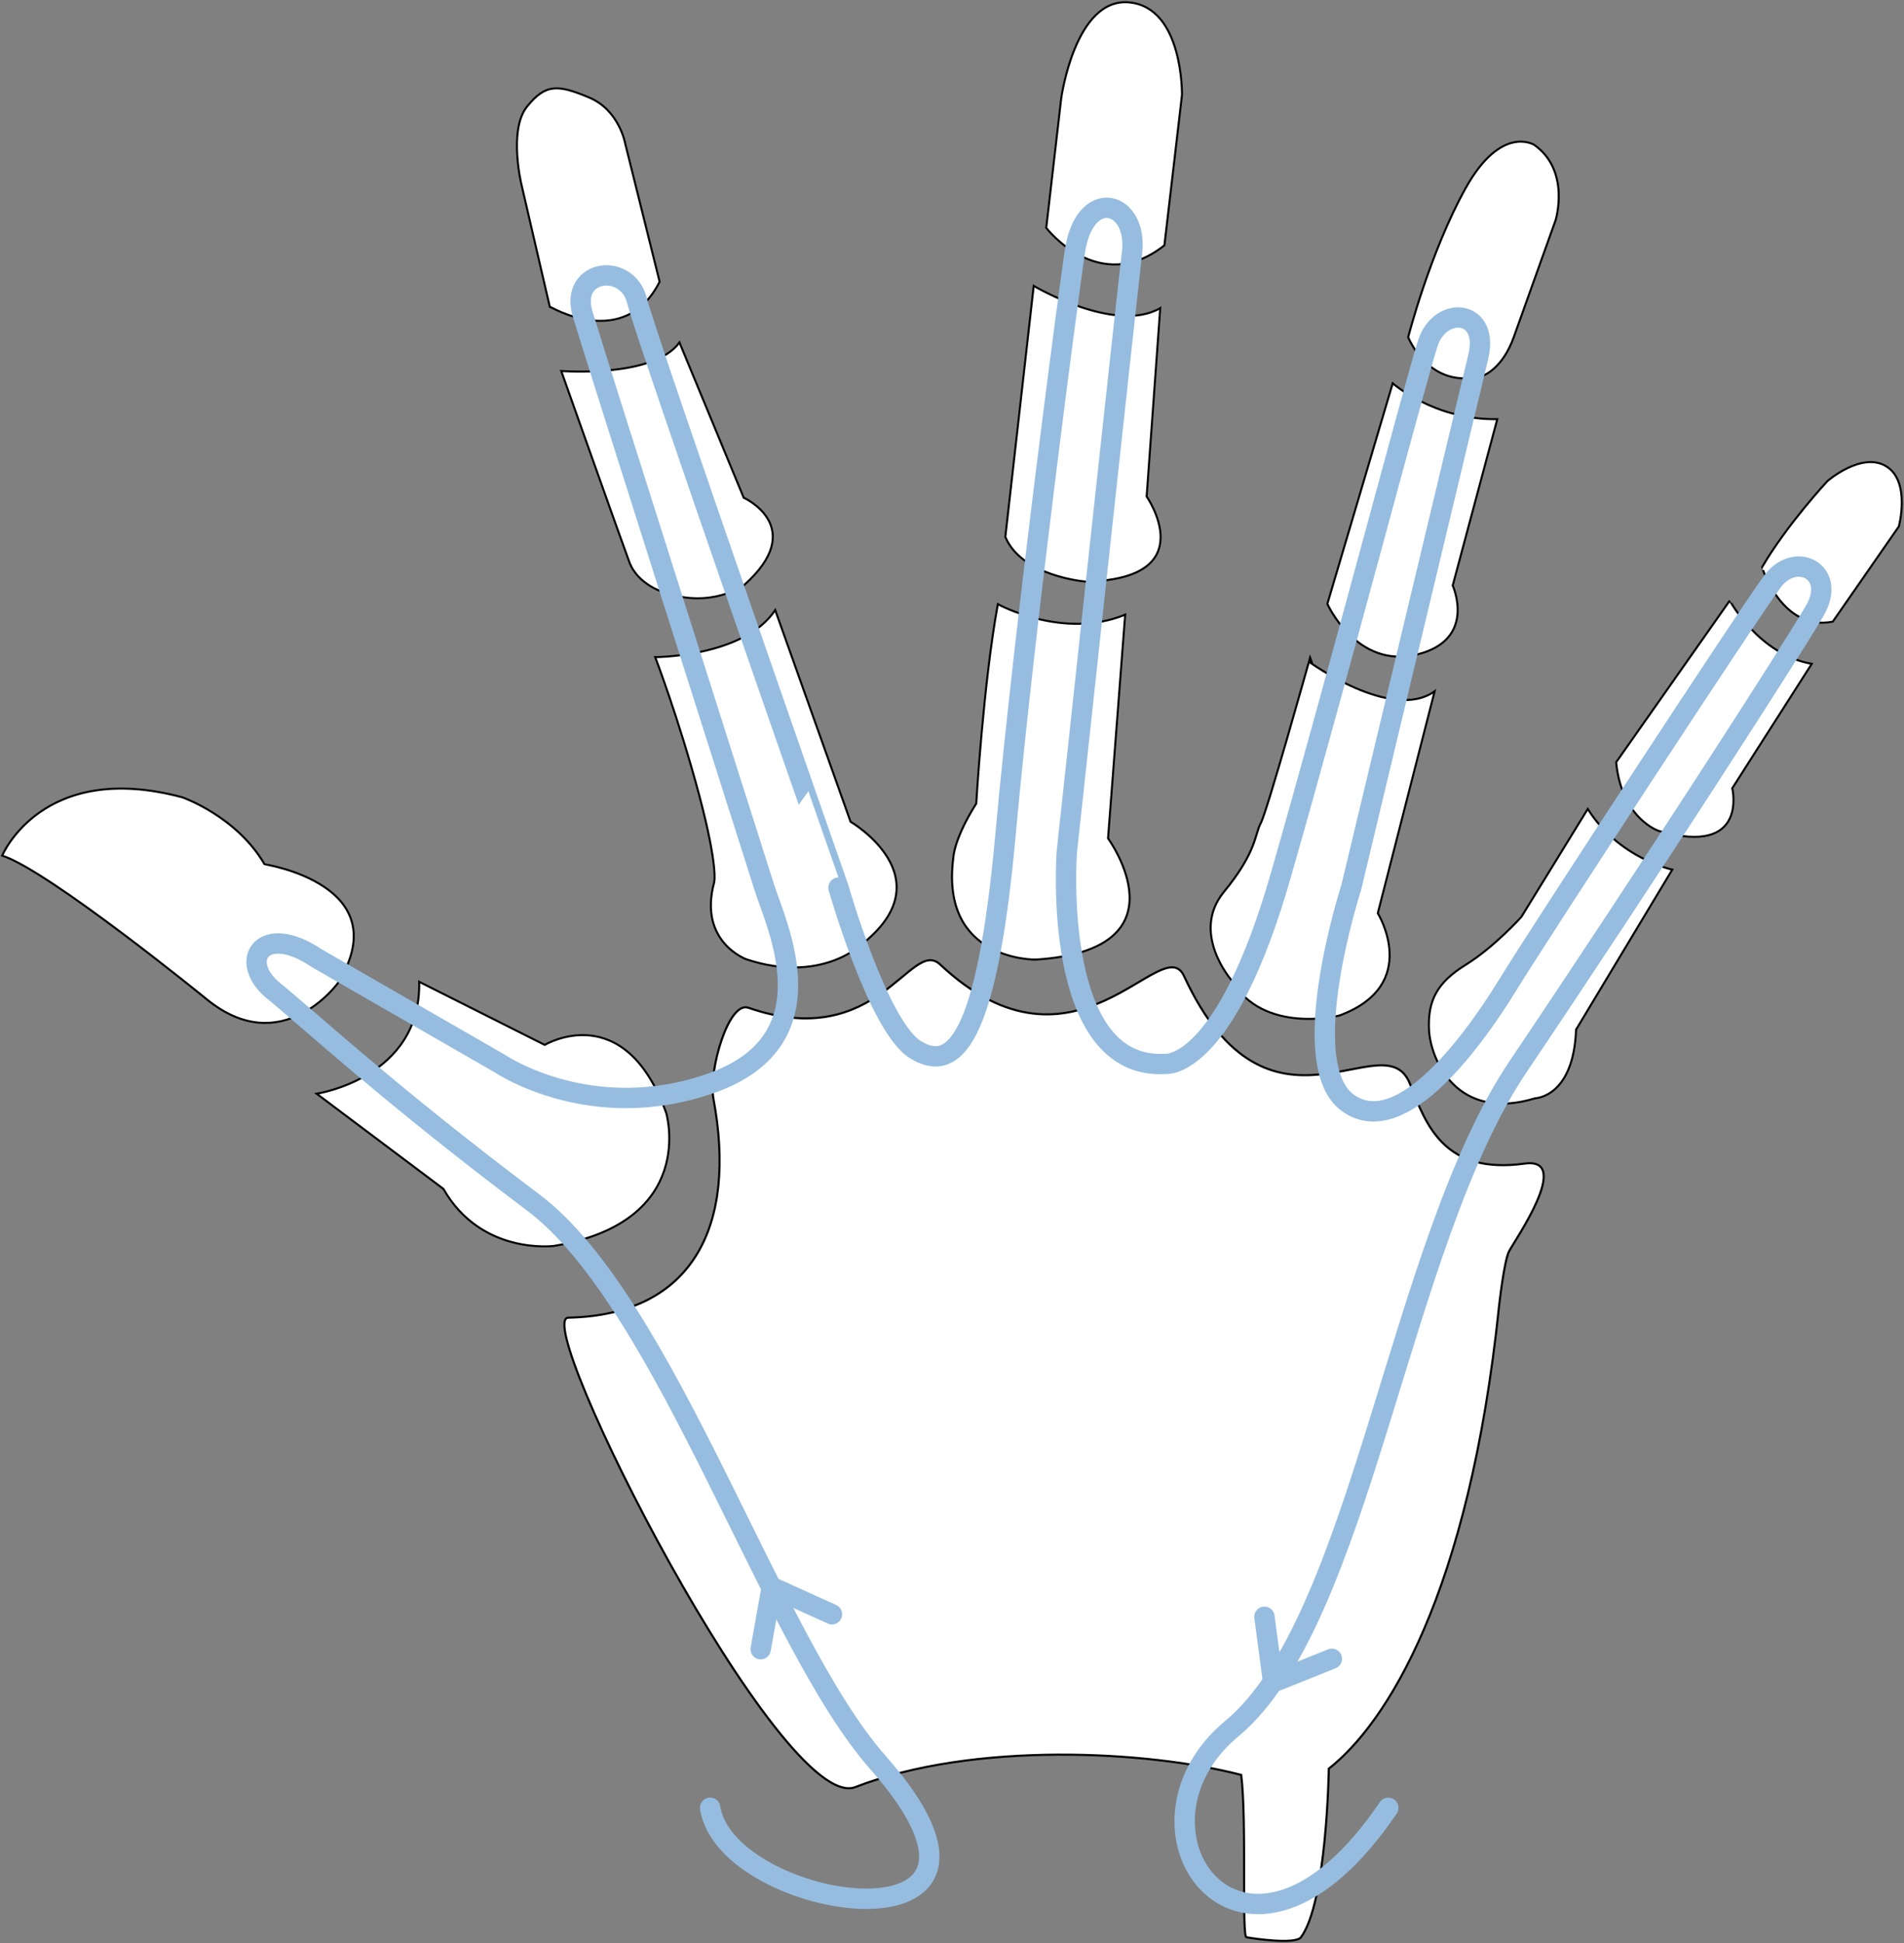 <?xml version="1.0" encoding="utf-8"?>
<!-- Generator: Adobe Illustrator 16.0.0, SVG Export Plug-In . SVG Version: 6.00 Build 0)  -->
<!DOCTYPE svg PUBLIC "-//W3C//DTD SVG 1.1//EN" "http://www.w3.org/Graphics/SVG/1.1/DTD/svg11.dtd">
<svg version="1.1" id="레이어_1" xmlns="http://www.w3.org/2000/svg" xmlns:xlink="http://www.w3.org/1999/xlink" x="0px"
	 y="0px" width="90.266px" height="92.078px" viewBox="0 0 90.266 92.078" enable-background="new 0 0 90.266 92.078"
	 xml:space="preserve">
<rect x="0" y="0" width="90.266" height="92.078" fill="#808080" stroke="none"/>
<g>
	<path fill="#FFFFFF" stroke="#050505" stroke-width="0.097" stroke-miterlimit="10" d="M79.281,41.208
		c0,0-2.537-0.534-4.008-2.874l-3.145,5.11c0,0-1.277,1.428-2.629,2.266c-1.352,0.836-1.82,1.682-1.752,3.094
		c0.074,1.409,1.32,4.372,5.035,3.239c0,0,1.818-0.041,1.938-3.255L79.281,41.208z"/>
	<path fill="#FFFFFF" stroke="#050505" stroke-width="0.097" stroke-miterlimit="10" d="M85.893,31.456l-3.768,5.895
		c0,0,0.789,3.265-3.486,2.023c0,0-1.758-0.568-2.02-3.255l5.387-7.66C82.006,28.459,83.375,31.014,85.893,31.456z"/>
	<path fill="#FFFFFF" stroke="#050505" stroke-width="0.097" stroke-miterlimit="10" d="M68.014,32.759l-2.695,10.515
		c0,0,2.098,3.389-1.814,4.847c0,0-3.623,0.931-5.141-1.698c0,0-1.926-2.221-0.346-4.151c1.58-1.925,1.463-2.744,1.754-3.268
		c0.291-0.525,2.283-7.649,2.283-7.649S65.963,34.216,68.014,32.759z"/>
	<path fill="#FFFFFF" stroke="#050505" stroke-width="0.097" stroke-miterlimit="10" d="M68.871,27.746
		c0,0,1.166,2.571-1.695,3.268c-2.863,0.7-4.248-2.399-4.248-2.399l3.098-10.453c0,0,1.98,1.754,4.959,1.7L68.871,27.746z"/>
	<path fill="#FFFFFF" stroke="#050505" stroke-width="0.097" stroke-miterlimit="10" d="M71.764,15.98l1.986-5.55
		c0,0,0.721-2.335-1.01-3.563c0,0-1.561-0.991-3.254,2.045c-1.693,3.037-2.727,7.068-2.727,7.068s1.025,2.568,3.572,1.81
		C70.332,17.79,71.23,17.474,71.764,15.98z"/>
	<path fill="#FFFFFF" stroke="#050505" stroke-width="0.097" stroke-miterlimit="10" d="M52.531,39.727
		c0,0,3.863,5.281-3.426,5.745c0,0-4.56,0.086-3.907-4.847c0,0,0.028-0.877,1.084-2.549c0,0,0.334-5.682,1.024-9.447
		c0,0,3.098,1.708,6.037,0.497L52.531,39.727z"/>
	<path fill="#FFFFFF" stroke="#050505" stroke-width="0.097" stroke-miterlimit="10" d="M54.361,23.527c0,0,2.727,3.91-2.887,4.033
		c0,0-3.029-0.235-3.813-2.12l1.346-11.893c0,0,3.869,2.295,5.998,1.053L54.361,23.527z"/>
	<path fill="#FFFFFF" stroke="#050505" stroke-width="0.097" stroke-miterlimit="10" d="M55.203,11.625L56.037,4.5
		c0,0,0.066-4.148-2.506-4.387c-2.568-0.24-3.221,4.55-3.221,4.55L49.6,10.797C49.6,10.797,52.105,14.073,55.203,11.625z"/>
	<path fill="#FFFFFF" stroke="#050505" stroke-width="0.097" stroke-miterlimit="10" d="M40.324,38.938c0,0,4.568,2.67,0.491,5.841
		c0,0-1.919,1.845-5.431,0.679c0,0-2.28-0.823-1.532-3.626c0,0,0.229-0.647-0.717-4.204c-0.953-3.561-2.072-6.489-2.072-6.489
		s4.212-0.009,5.689-2.229L40.324,38.938z"/>
	<path fill="#FFFFFF" stroke="#050505" stroke-width="0.097" stroke-miterlimit="10" d="M35.258,23.585c0,0,3.099,1.396,0.01,4.147
		c0,0-1.52,1.112-3.74,0.355c0,0-1.285-0.35-1.694-1.459c-0.411-1.108-3.227-9.048-3.227-9.048s4.381,0.344,5.605-1.352
		L35.258,23.585z"/>
	<path fill="#FFFFFF" stroke="#050505" stroke-width="0.097" stroke-miterlimit="10" d="M31.272,13.35l-1.63-6.54
		c0,0-0.279-1.602-1.732-2.198c-1.453-0.602-2.038-0.662-2.925,0.44c-0.887,1.1-0.268,3.676-0.268,3.676l1.345,5.796
		C26.063,14.524,29.606,16.662,31.272,13.35z"/>
	<path fill="#FFFFFF" stroke="#050505" stroke-width="0.097" stroke-miterlimit="10" d="M25.825,49.514
		c0,0,3.773-2.271,5.761,3.229c0,0,1.521,5.143-5.313,6.295c0,0-3.447,0.461-5.252-2.701l-6.009-4.51c0,0,4.968-0.746,4.86-5.304
		L25.825,49.514z"/>
	<path fill="#FFFFFF" stroke="#050505" stroke-width="0.097" stroke-miterlimit="10" d="M16.021,46.583
		c0,0-2.647,3.665-6.197,0.787c0,0-7.505-6.113-9.72-6.825c0,0,1.891-4.546,8.54-2.763c0,0,2.566,0.889,3.897,3.172
		C12.542,40.955,18.907,41.923,16.021,46.583z"/>
	<g>
		<path fill="#FFFFFF" stroke="#050505" stroke-width="0.097" stroke-miterlimit="10" d="M86.889,29.458l3.133-4.512
			c0,0,0.57-2.136-0.598-2.849c-1.164-0.713-2.791,0.702-2.791,0.702s-1.908,2.049-3.098,4.078
			C83.535,26.876,84.467,29.932,86.889,29.458z"/>
	</g>
	<path fill="#FFFFFF" stroke="#050505" stroke-width="0.101" stroke-miterlimit="10" d="M26.943,62.439
		c5.911-0.125,8.006-4.359,6.88-10.371c-0.244-1.318,0.712-4.647,1.658-4.315c6.163,2.147,7.705-3.35,9.087-2.052
		c6.436,6.043,10.541-1.669,11.566,0.552c4.027,8.694,9.514,2.039,10.711,5.11c0.785,2.01,1.648,4.295,5.436,3.775
		c2.313-0.316-0.506,3.689-0.742,4.162c-0.234,0.467-0.469,2.576-0.469,2.576c-1.426,13.744-5.379,19.82-8.072,21.934
		c-0.002,0.125-0.102,6.346-1.32,7.988c-0.268,0.361-2.309,0.057-2.588,0c-0.227-0.045,0.02-5.586-0.246-7.691
		c-4.459-1.16-12.703-1.592-18.292,0.576C37.058,86.039,25.128,62.479,26.943,62.439z"/>
	<g>
		
			<polyline fill="none" stroke="#96BDE0" stroke-width="0.965" stroke-linecap="round" stroke-linejoin="round" stroke-miterlimit="10" points="
			39.442,76.494 36.588,75.201 36.063,78.15 		"/>
		
			<polyline fill="none" stroke="#96BDE0" stroke-width="0.965" stroke-linecap="round" stroke-linejoin="round" stroke-miterlimit="10" points="
			59.945,76.613 60.357,79.721 63.141,78.604 		"/>
		
			<path fill="none" stroke="#96BDE0" stroke-width="0.965" stroke-linecap="round" stroke-linejoin="round" stroke-miterlimit="10" d="
			M65.816,85.666c-6.809,10.061-13.162,1.014-7.416-3.754c6.166-5.115,7.883-22.922,13.564-31.359
			c6.379-9.477,12.98-19.744,14.066-21.603c1.086-1.859-0.9-2.862-1.992-1.408c-1.092,1.453-11.02,16.629-12.529,19.083
			c-1.496,2.439-5.01,7.467-7.59,5.65c-2.582-1.807,0.139-10.212,0.139-10.212s5.488-22.926,6.027-25.17
			c0.537-2.244-1.807-2.431-2.393-0.632c-0.586,1.797-4.314,15.97-6.967,25.203c-2.639,9.228-5.445,8.948-5.445,8.948
			c-5.473,0.373-4.705-10.03-4.705-10.03s2.809-26.016,3.094-28.417c0.291-2.451-2.262-3.175-2.719,0
			c-0.35,2.416-2.377,17.682-3.281,27.599c-0.895,9.915-2.488,11.262-4.263,10.18c-1.772-1.081-3.655-7.681-3.655-7.681
			S30.655,16.089,30.2,14.248c-0.453-1.842-3.217-1.5-2.578,0.63c0.637,2.131,8.046,25.382,8.618,27.186
			c0.573,1.805,3.227,7.208-2.472,9.245c-5.706,2.039-10.047-0.896-10.047-0.896s-7.267-4.181-8.706-5.009
			c-2.558-1.73-3.776,0.14-2.04,1.551c1.736,1.412,5.524,4.933,12.299,10.022c6.334,4.756,11.257,20.785,16.346,26.541
			c8.286,9.369-7.171,7.135-7.953,2.145"/>
	</g>
</g>
</svg>
